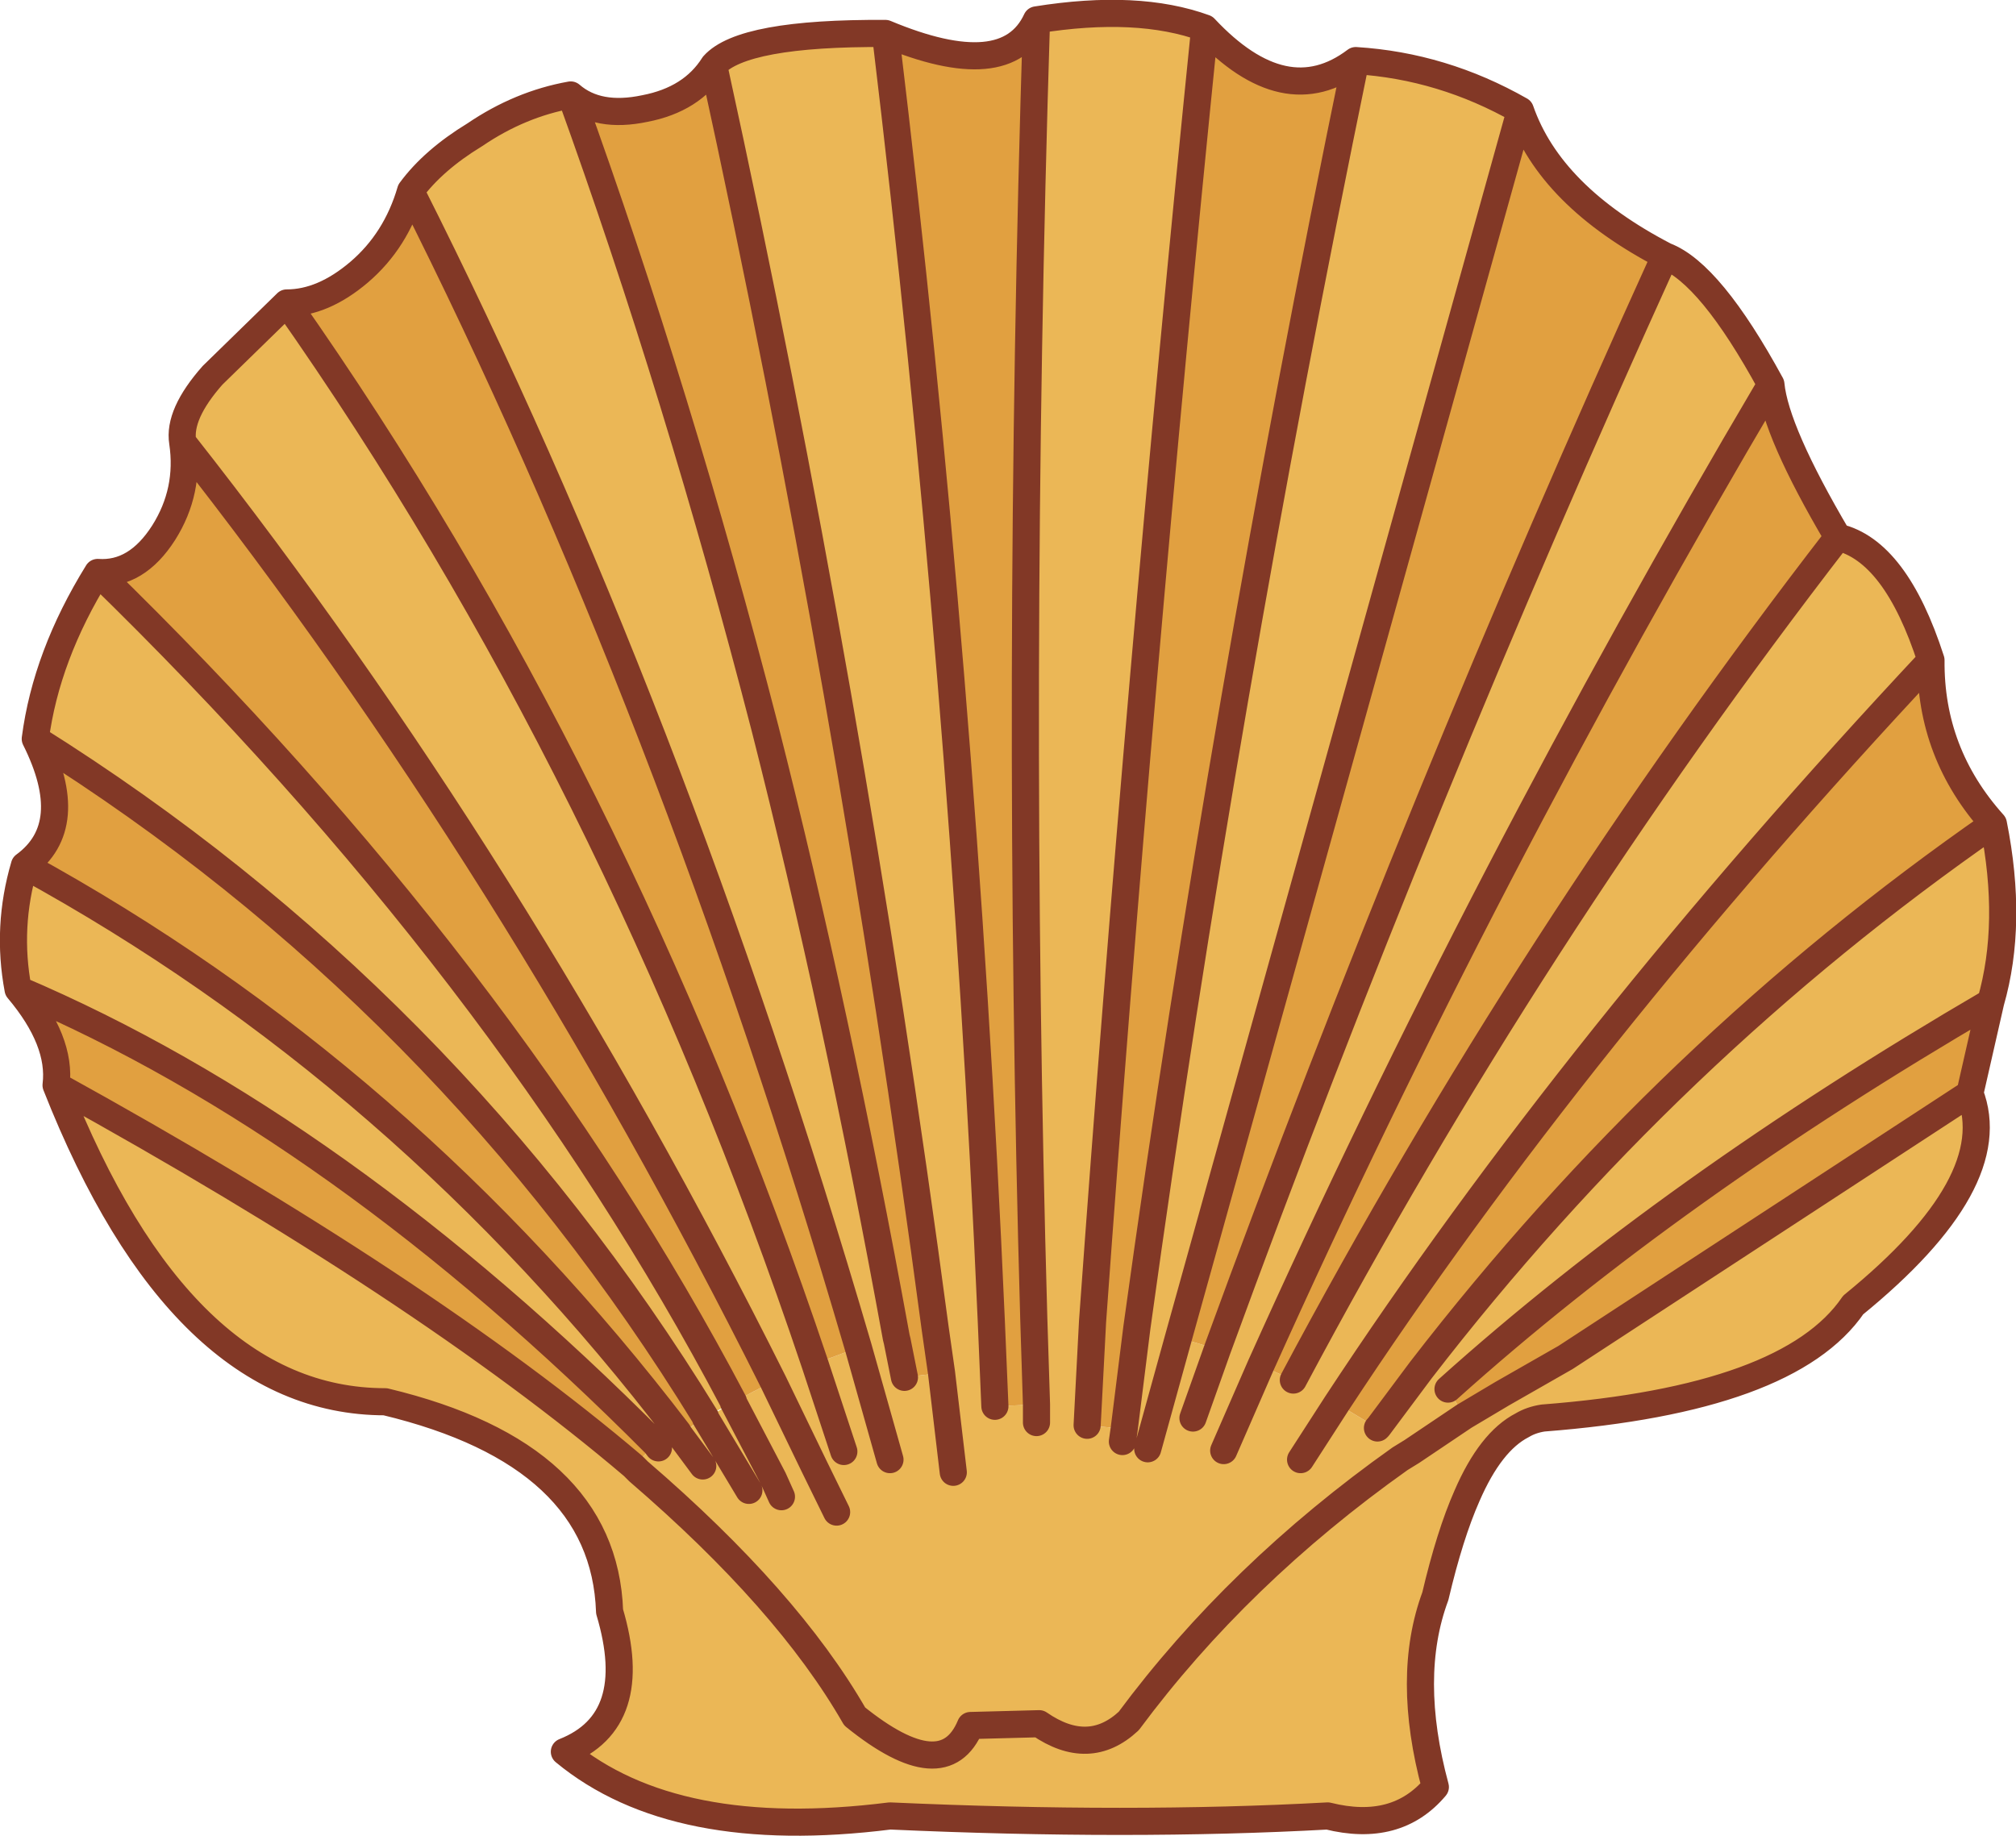 <svg xmlns="http://www.w3.org/2000/svg" viewBox="0 0 111.45 101.5"><path fill-rule="evenodd" d="M57.3 1.1q5.6-.9 9.3.45-3.65 35.95-6.2 71.5l-.3 5.75 2.05.2.7-5.6Q67.6 39 74.95 3.35q4.8.3 9.1 2.75l-18.9 67.85 2.15.65-1.35 3.8 1.35-3.8q11.1-30.4 24.75-60.45 2.5.95 5.85 7.1-16 27.1-28.2 54.25l1.8.8q13.1-24.6 30.1-46.6 3.2.75 5.15 6.8-19.65 21-32.85 41.1l2.25 1.35.05-.05 2.35-3.15q13.65-17.7 31.65-30.2 1.1 5.5-.15 9.85-17.65 10.3-30 21.4l.9 1.5 2.1-1.25 3.5-2 22.35-14.6q1.9 4.9-6.45 11.7-3.55 5.2-17.15 6.25-.65.1-1.15.4-1.75.9-3.05 3.9-.95 2.15-1.75 5.55-1.65 4.45 0 10.55-2.15 2.55-5.95 1.6-10.9.6-24.2 0-11.9 1.5-18-3.55 4.3-1.7 2.5-7.75-.3-8.7-12.4-11.6Q10 77.5 3.1 60 23.4 71.2 35 81.05l.3.3q8.25 7.1 11.95 13.55 4.95 4 6.4.5l3.8-.1q2.75 1.9 4.95-.15 6.05-8.15 15-14.5l.65-.4 2.9-1.95-2.9 1.95-.65.4q-8.95 6.35-15 14.5-2.2 2.05-4.95.15l-3.8.1q-1.45 3.5-6.4-.5-3.7-6.45-11.95-13.55l-.3-.3 1.25-1.2Q18.75 62.25 1 54.7q-.65-3.45.35-6.85 21 11.5 36.15 31.35l-1.1.85 1.15-.75.55-.35.9-.55 1.55-.85q1.1-.65 2.2-1.15Q28.4 47.7 10.1 24.45q-.25-1.55 1.65-3.7l4.1-4q18.2 25.9 29.2 58.65l2.4-.9 1.75 6.2-1.75-6.2Q37.1 39.1 22.7 10.55q1.25-1.7 3.55-3.1 2.5-1.7 5.3-2.2Q37.5 21.7 42.3 40.3q3.95 15.55 7.25 33.65l.05.2.4 2 2.05-.25-.35-2.45Q47 38.15 39.45 3.6q1.6-1.8 9.5-1.75 4.3 35.7 5.85 71.15l.2 4.75 2.3-.1-.15-4.75q-1-35.2.15-71.8M1.95 40.85q.6-4.6 3.45-9.2Q27.95 53.6 40.55 77.5l-1.55.85q-14.25-23.2-37.05-37.5m55.35 37.8v-1 1m6.15 1.45l1.7-6.15-1.7 6.15m4.2.1l2.05-4.7-2.05 4.7m-21 .05l-1.6-4.85 1.6 4.85m-3.45 2.5l-.45-1-2.2-4.2 2.2 4.2.45 1m9.5-1.35l-.65-5.5.65 5.5m9.35-1.7l.1-.7-.1.7M41.4 82.4l-2.4-4 2.4 4m4.85 1.2L45 81.05l-2.25-4.65L45 81.05l1.25 2.55m-7.4-2.55l-1.3-1.75 1.3 1.75m33.05-.35l2-3.1-2 3.1m-35.5-.65l-.15-.2.15.2" fill="#ebb756"/><path fill-rule="evenodd" d="M66.6 1.55q4.45 4.75 8.35 1.8Q67.6 39 62.85 73.4l-.7 5.6-2.05-.2.3-5.75q2.55-35.55 6.2-71.5M84.05 6.1q1.65 4.75 8 8.05Q78.4 44.2 67.3 74.6l-2.15-.65L84.05 6.1M97.9 21.25q.25 2.6 3.7 8.45-17 22-30.1 46.6l-1.8-.8q12.2-27.15 28.2-54.25m8.85 15.25q-.05 5.15 3.45 9.05-18 12.5-31.65 30.2L76.2 78.9l-.05.05-2.25-1.35q13.2-20.1 32.85-41.1m3.3 18.9l-1.15 5.05-22.35 14.6-3.5 2-2.1 1.25-.9-1.5q12.35-11.1 30-21.4M3.1 60q.3-2.45-2.1-5.3 17.75 7.55 35.25 25.15L35 81.05Q23.4 71.2 3.1 60M1.35 47.85q3-2.2.6-7 22.8 14.3 37.05 37.5l-.9.6-.55.35-.05-.1Q22.35 59.35 1.35 47.85m4.05-16.2q2.15.15 3.65-2.2 1.45-2.3 1.05-5Q28.4 47.7 42.75 76.4q-1.1.5-2.2 1.15v-.05Q27.95 53.6 5.4 31.65m10.45-14.9q2 0 4-1.7 2.05-1.75 2.85-4.5Q37.1 39.1 47.45 74.5l-2.4.9q-11-32.75-29.2-58.65m15.7-11.5q1.5 1.3 4.1.75 2.6-.5 3.8-2.4Q47 38.15 51.7 73.45l.35 2.45-2.05.25-.4-2-.05-.2q-3.3-18.1-7.25-33.65-4.8-18.6-10.75-35.05m17.4-3.4q6.7 2.8 8.35-.75-1.15 36.6-.15 71.8l.15 4.75-2.3.1-.2-4.75q-1.55-35.45-5.85-71.15" fill="#e1a040"/><path stroke-linejoin="round" d="M57.3 1.1q5.6-.9 9.3.45 4.45 4.75 8.35 1.8 4.8.3 9.1 2.75 1.65 4.75 8 8.05 2.5.95 5.85 7.1.25 2.6 3.7 8.45 3.2.75 5.15 6.8-.05 5.15 3.45 9.05 1.1 5.5-.15 9.85l-1.15 5.05q1.9 4.9-6.45 11.7-3.55 5.2-17.15 6.25-.65.1-1.15.4-1.75.9-3.05 3.9-.95 2.15-1.75 5.55-1.65 4.45 0 10.55-2.15 2.55-5.95 1.6-10.9.6-24.2 0-11.9 1.5-18-3.55 4.3-1.7 2.5-7.75-.3-8.7-12.4-11.6Q10 77.5 3.1 60q.3-2.45-2.1-5.3-.65-3.45.35-6.85 3-2.2.6-7 .6-4.6 3.45-9.2 2.15.15 3.65-2.2 1.45-2.3 1.05-5-.25-1.55 1.65-3.7l4.1-4q2 0 4-1.7 2.05-1.75 2.85-4.5 1.25-1.7 3.55-3.1 2.5-1.7 5.3-2.2 1.5 1.3 4.1.75 2.6-.5 3.8-2.4 1.6-1.8 9.5-1.75 6.7 2.8 8.35-.75-1.15 36.6-.15 71.8l.15 4.75v1m-7.3-2.5l-.4-2-.05-.2q-3.3-18.1-7.25-33.65-4.8-18.6-10.75-35.05m77.35 55.2l-22.35 14.6-3.5 2-2.1 1.25-2.9 1.95-.65.4q-8.95 6.35-15 14.5-2.2 2.05-4.95.15l-3.8.1q-1.45 3.5-6.4-.5-3.7-6.45-11.95-13.55l-.3-.3Q23.4 71.2 3.1 60m76.95 16.8q12.35-11.1 30-21.4m-44.9 18.55l-1.7 6.15m6.25-4.6l-2.05 4.7m-22.6-4.8l1.6 4.85M39.45 3.6Q47 38.15 51.7 73.45l.35 2.45.65 5.5m-12.15-3.85l2.2 4.2.45 1m-2.65-5.2v-.05m2.2-1.1Q28.4 47.7 10.1 24.45M37.55 79.3l-.05-.1Q22.35 59.35 1.35 47.85m36.2 31.45l1.3 1.75m3.9-4.65L45 81.05l1.25 2.55M39 78.4l2.4 4M62.15 79l-.1.7m.1-.7l.7-5.6Q67.6 39 74.95 3.35m35.25 42.2q-18 12.5-31.65 30.2L76.2 78.9l-.05.05M73.9 77.6l-2 3.1m-24.45-6.2l1.75 6.2M66.6 1.55q-3.65 35.95-6.2 71.5l-.3 5.75M48.95 1.85q4.3 35.7 5.85 71.15l.2 4.75m12.3-3.15l-1.35 3.8M1 54.7q17.75 7.55 35.25 25.15l.15.2m-13.7-69.5Q37.1 39.1 47.45 74.5m-31.6-57.75q18.2 25.9 29.2 58.65M1.95 40.85q22.8 14.3 37.05 37.5M5.4 31.65Q27.95 53.6 40.55 77.5m33.35.1q13.2-20.1 32.85-41.1m-5.15-6.8q-17 22-30.1 46.6m26.4-55.05q-16 27.1-28.2 54.25m22.35-61.35Q78.4 44.2 67.3 74.6M84.05 6.1l-18.9 67.85" stroke="#823826" stroke-linecap="round" stroke-width="1.5" fill="none"/></svg>